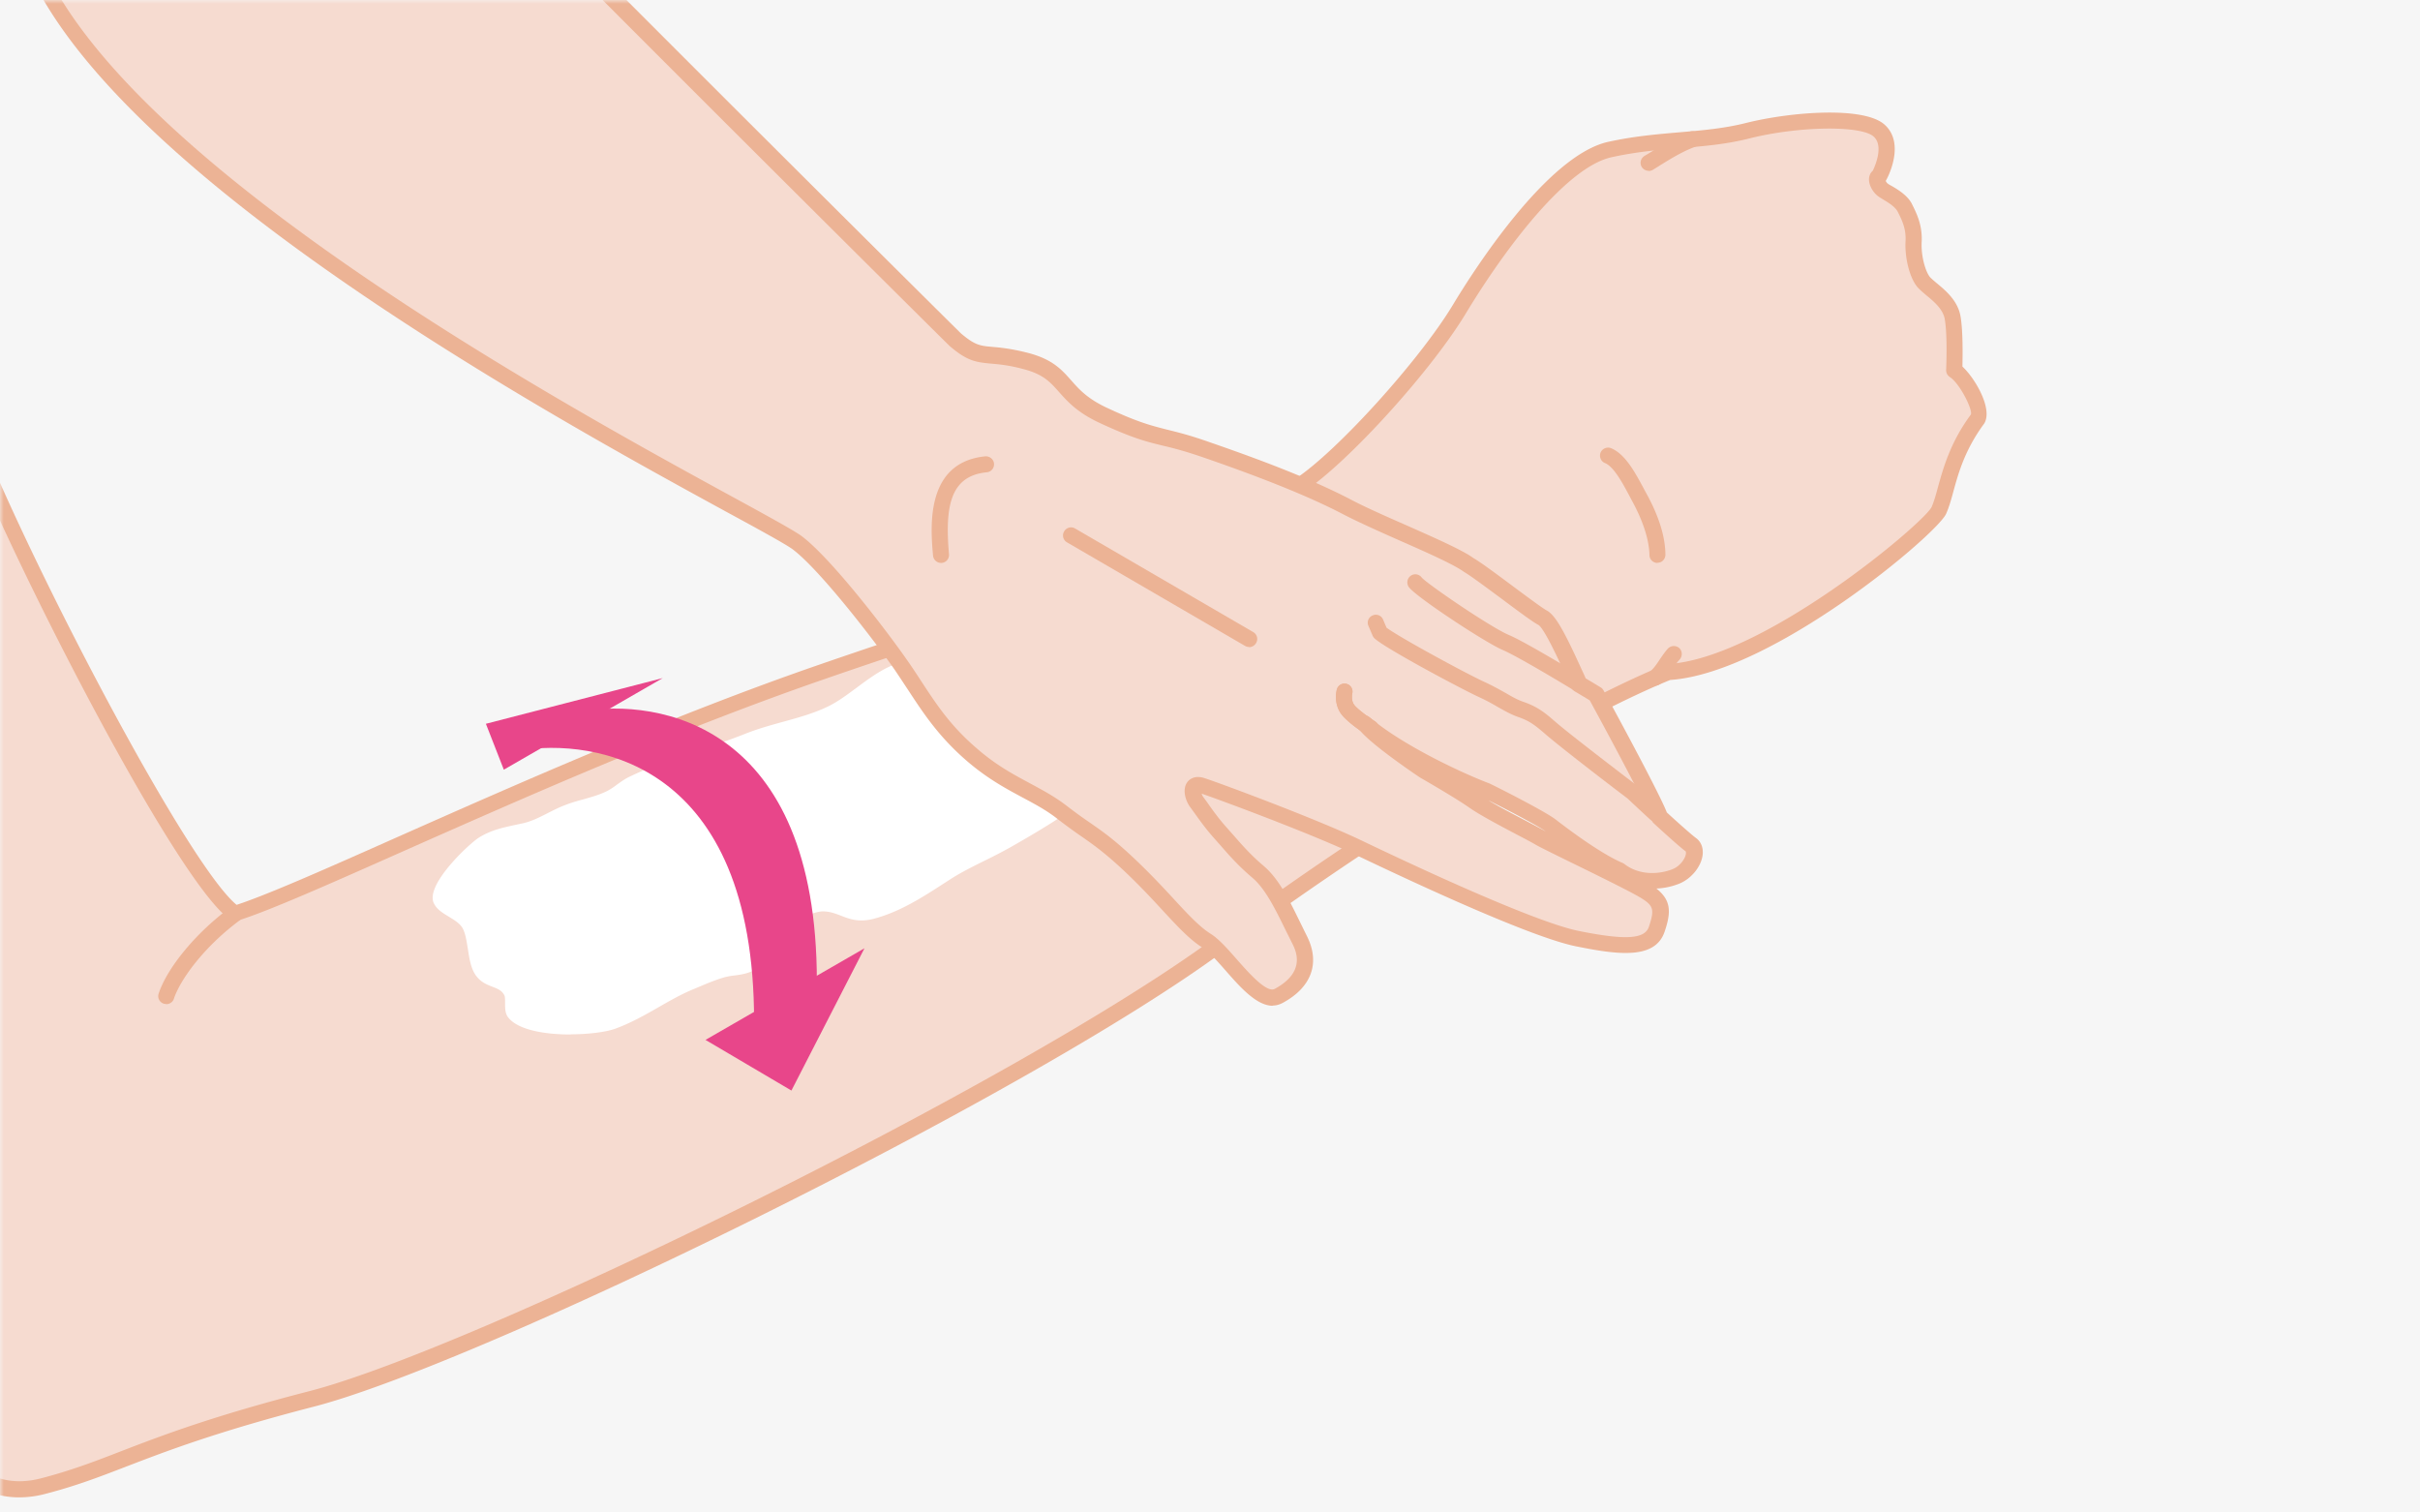 <svg width="320" height="200" viewBox="0 0 320 200" fill="none" xmlns="http://www.w3.org/2000/svg"><path fill="#F6F6F6" d="M0 0h320v200H0z"/><mask id="a" style="mask-type:alpha" maskUnits="userSpaceOnUse" x="0" y="0" width="320" height="200"><path fill="#D9D9D9" d="M0 0h320v200H0z"/></mask><g mask="url(#a)"><path d="M258.396 48.968s.211-4.62-.211-6.989c-.422-2.368-3.117-3.775-3.866-4.737-.75-.961-1.406-3.236-1.289-5.276.117-2.04-.656-3.448-1.195-4.526-.539-1.08-2.156-1.83-2.789-2.252-.656-.422-1.171-1.618-.586-1.876 0 0 2.227-4.01 0-6.027-2.226-2.017-11.317-1.5-17.34 0-6.022 1.501-11.528 1.009-18.277 2.51-6.748 1.5-15.325 13.554-19.871 21.082-4.522 7.528-15.535 19.582-21.065 23.264-13.052 9.38-30.416 13.39-63.198 24.694-32.782 11.327-67.556 28.846-77.655 31.965-7.428-4.925-34.727-58.676-37.445-70.706-23.854 3.33-62.682 25.14-56.074 51.898 6.631 26.758 49.747 77.46 51.762 82.478 2.015 5.019 6.561 14.563 16.333 12.054 9.771-2.509 14.106-6.027 35.523-11.538 21.418-5.511 93.308-40.407 120.068-60.129 26.76-19.699 48.834-31.707 59.378-35.998 13.052-.727 34.61-18.855 35.758-21.364 1.148-2.51 1.359-7.036 5.108-12.054.821-1.314-1.546-5.512-3.046-6.473" fill="#F6DBD0"/><path d="M2.51 198.001c-5.904 0-10.661-4.408-14.176-13.132-.492-1.196-4.1-6.004-8.694-12.101-13.356-17.706-38.194-50.655-43.115-70.519-1.922-7.809-.305-15.618 4.85-23.24 10.568-15.666 34.797-27.532 52.138-29.947a1.045 1.045 0 0 1 1.171.82c2.671 11.82 29.08 63.577 36.602 69.768 4.077-1.336 11.716-4.713 21.253-8.958 15.184-6.731 35.992-15.97 55.84-22.818 8.154-2.814 15.395-5.183 21.792-7.294 19.613-6.449 31.47-10.318 41.147-17.283 5.554-3.682 16.403-15.69 20.785-22.96 2.765-4.596 12.466-19.769 20.527-21.575 3.397-.75 6.444-1.008 9.419-1.266 3.023-.258 5.882-.492 8.858-1.243 5.928-1.477 15.583-2.228 18.301.235 2.812 2.532.328 7.129.211 7.317 0 .046-.047.07-.071.117.071.14.188.305.305.375.117.094.281.188.469.281.843.493 2.132 1.267 2.694 2.392.633 1.267 1.406 2.815 1.289 5.043-.094 1.782.469 3.799 1.055 4.573.14.187.539.515.89.82 1.195.985 2.812 2.322 3.187 4.386.351 1.993.281 5.37.258 6.683 1.663 1.525 4.053 5.605 2.882 7.528-2.531 3.424-3.398 6.496-4.077 8.982-.305 1.126-.586 2.11-.961 2.955-1.242 2.744-22.987 21.06-36.485 21.974-10.825 4.432-32.688 16.439-58.979 35.81-26.338 19.418-98.393 54.619-120.42 60.294-12.7 3.283-19.378 5.839-24.744 7.903-3.632 1.407-6.772 2.603-10.78 3.635a13.393 13.393 0 0 1-3.397.445h-.023ZM-7.143 51.266c-16.777 2.65-39.67 14.024-49.723 28.916-4.804 7.105-6.327 14.352-4.546 21.551 4.827 19.442 29.501 52.18 42.74 69.745 5.671 7.528 8.413 11.186 8.975 12.593 3.75 9.334 8.694 13.063 15.09 11.421 3.89-1.008 6.984-2.181 10.545-3.564 5.413-2.088 12.139-4.667 24.98-7.974 21.885-5.652 93.495-40.641 119.693-59.942 26.572-19.582 48.716-31.706 59.612-36.138a.826.826 0 0 1 .328-.07c12.583-.704 33.813-18.598 34.867-20.755.305-.68.563-1.595.844-2.65.703-2.51 1.64-5.933 4.358-9.592.235-.68-1.499-4.127-2.788-4.948a1.089 1.089 0 0 1-.492-.938c0-.047.211-4.526-.188-6.754-.234-1.29-1.452-2.322-2.46-3.142-.492-.423-.914-.774-1.219-1.15-.984-1.243-1.616-3.822-1.499-5.98.093-1.665-.492-2.814-1.008-3.846-.351-.727-1.359-1.313-1.945-1.665-.211-.14-.421-.258-.562-.352-.703-.469-1.383-1.5-1.312-2.439.023-.398.211-.773.492-1.008.351-.727 1.453-3.33.117-4.526-1.664-1.501-9.912-1.384-16.379.234-3.14.798-6.069 1.032-9.186 1.29-2.882.235-5.881.493-9.139 1.22-5.764 1.29-13.684 11.49-19.191 20.59-4.569 7.598-15.559 19.723-21.394 23.592-9.912 7.106-22.542 11.257-41.686 17.542-6.374 2.087-13.614 4.456-21.745 7.27-19.777 6.824-40.538 16.04-55.676 22.748-10.029 4.455-17.95 7.973-22.003 9.216a1.001 1.001 0 0 1-.89-.141c-7.71-5.136-33.93-57.198-37.633-70.4l.023.046Z" fill="#ECB395"/><path d="M21.964 132.761s-.234 0-.328-.046a1.048 1.048 0 0 1-.656-1.337c1.171-3.494 4.99-8.091 9.49-11.398a1.05 1.05 0 0 1 1.476.211c.352.47.258 1.126-.21 1.478-4.781 3.541-7.898 7.856-8.741 10.389-.14.445-.563.727-1.008.727l-.023-.024ZM217.999 22.585a1.07 1.07 0 0 1-.914-.516c-.305-.516-.117-1.15.375-1.454.281-.164.586-.352.937-.563 1.289-.82 3.093-1.923 5.015-2.627.562-.21 1.148.07 1.359.634.211.54-.07 1.149-.633 1.36-1.734.633-3.397 1.688-4.616 2.439-.375.234-.703.445-.984.61a1.09 1.09 0 0 1-.539.14v-.023ZM218.861 90.688c-.304 0-.609-.118-.796-.376a1.071 1.071 0 0 1 .117-1.5c.468-.399.867-.962 1.265-1.572.352-.515.703-1.031 1.101-1.477a1.092 1.092 0 0 1 1.5-.07c.422.398.445 1.055.07 1.5-.351.376-.632.798-.914 1.22-.468.68-.96 1.407-1.64 1.993a1.065 1.065 0 0 1-.679.258l-.024.024ZM219.166 74.436a1.046 1.046 0 0 1-1.055-1.032c-.047-2.064-.867-4.573-2.367-7.293l-.398-.75c-.726-1.36-1.945-3.66-3.116-4.128-.539-.211-.797-.844-.586-1.384a1.08 1.08 0 0 1 1.382-.586c1.898.774 3.211 3.283 4.195 5.089l.375.703c1.71 3.05 2.601 5.84 2.624 8.279 0 .586-.445 1.079-1.031 1.079l-.023.023Z" fill="#ECB395"/><path d="M121.361 88.108c-4.475-.118-7.779 4.291-11.693 6.12-3.585 1.69-7.264 2.135-10.896 3.565-5.061 2.017-10.498 3.33-15.372 5.699-.984.492-1.804 1.266-2.741 1.759-1.758.938-3.82 1.219-5.694 1.946-1.898.751-3.68 1.97-5.694 2.439-1.992.469-3.796.68-5.6 1.806-1.664 1.032-6.468 6.097-5.648 7.669.656 1.242 2.953 1.688 3.796 3.259.96 1.829.61 4.878 1.828 6.309 1.078 1.266 2.859.891 3.702 2.532.399.751-.023 2.205.422 2.791 1.898 2.509 10.45 2.275 13.216 1.29 3.679-1.313 6.819-3.776 10.498-5.277 1.382-.562 2.765-1.196 4.17-1.571 1.29-.352 2.625-.187 3.89-1.008 1.57-1.056 1.781-2.721 2.859-4.151 1.219-1.571 4.523-3.682 6.608-3.541 2.461.187 3.468 1.759 6.397.961 3.609-.985 6.819-3.189 9.936-5.206 2.507-1.595 5.248-2.697 7.85-4.198 3.678-2.11 7.17-4.151 10.497-6.848.117-.047.188-.117.188-.258" fill="#fff"/><path d="M75.435 136.794c-3.35 0-6.96-.586-8.248-2.275-.399-.516-.399-1.196-.399-1.876 0-.375 0-.844-.093-1.032-.328-.61-.774-.821-1.57-1.126-.656-.258-1.406-.539-2.016-1.266-.82-.938-1.03-2.369-1.242-3.729-.163-.985-.304-2.017-.679-2.72-.352-.657-1.101-1.102-1.828-1.548-.773-.469-1.57-.938-1.968-1.735-1.289-2.416 4.686-7.95 5.928-8.724 1.57-.985 3.117-1.313 4.734-1.665.351-.071.726-.164 1.101-.235 1.148-.258 2.203-.797 3.35-1.383.75-.376 1.477-.751 2.25-1.032.774-.305 1.594-.54 2.39-.751 1.149-.328 2.25-.633 3.234-1.149a9.123 9.123 0 0 0 1.172-.774c.492-.351 1.007-.727 1.57-1.008 2.976-1.454 6.186-2.533 9.303-3.565 2.038-.68 4.147-1.383 6.139-2.18 1.663-.657 3.351-1.126 4.967-1.572 2.039-.563 3.961-1.079 5.882-1.993 1.336-.633 2.578-1.572 3.913-2.556 2.461-1.83 4.991-3.682 8.131-3.636.446 0 .774.376.774.798 0 .422-.399.774-.797.774h-.164c-2.531 0-4.687 1.618-6.983 3.33-1.336.985-2.718 2.017-4.194 2.72-2.039.962-4.125 1.525-6.14 2.087-1.57.446-3.21.892-4.803 1.525-2.04.82-4.171 1.524-6.234 2.204-3.046 1.009-6.21 2.064-9.091 3.471-.469.235-.89.539-1.36.868-.445.328-.89.633-1.358.891-1.125.586-2.344.938-3.539 1.29-.75.211-1.523.422-2.25.703-.702.282-1.405.633-2.108.985-1.172.586-2.367 1.196-3.703 1.501-.374.094-.75.164-1.124.258-1.547.328-2.906.61-4.242 1.454-1.898 1.173-5.717 5.699-5.366 6.637.211.398.774.727 1.383 1.102.867.516 1.851 1.126 2.39 2.158.492.938.68 2.11.844 3.212.187 1.149.351 2.345.89 2.932.351.422.844.61 1.406.821.797.304 1.804.703 2.413 1.876.282.539.282 1.196.282 1.759 0 .304 0 .797.07.914 1.547 2.04 9.63 1.994 12.326 1.009 1.897-.681 3.631-1.665 5.46-2.697 1.593-.915 3.233-1.853 5.014-2.557l.726-.304c1.148-.469 2.344-.962 3.538-1.314.493-.14.961-.187 1.453-.258.82-.117 1.547-.211 2.203-.633.797-.539 1.195-1.29 1.617-2.181.281-.586.586-1.196 1.054-1.806 1.266-1.641 4.851-4.01 7.288-3.846 1.078.071 1.898.399 2.624.657 1.102.422 1.969.75 3.515.328 3.117-.844 5.975-2.673 8.74-4.455l.985-.634c1.476-.938 3.022-1.712 4.545-2.462 1.125-.563 2.25-1.126 3.351-1.735 3.914-2.252 7.171-4.175 10.357-6.754a.752.752 0 0 1 .68-.446c.422 0 .797.328.82.75 0 .423-.211.798-.562.962-3.257 2.627-6.702 4.667-10.521 6.848a67.825 67.825 0 0 1-3.422 1.782c-1.546.774-2.999 1.478-4.405 2.369l-.984.633c-2.859 1.853-5.811 3.752-9.186 4.667-2.038.563-3.28.093-4.475-.376-.68-.258-1.336-.515-2.179-.562-1.641-.118-4.781 1.712-5.929 3.236-.375.469-.632.985-.89 1.548-.492.985-1.008 2.017-2.156 2.79-.984.634-1.992.774-2.882.892-.422.046-.844.117-1.242.211-1.101.304-2.25.774-3.351 1.243l-.726.304c-1.688.681-3.28 1.595-4.828 2.486-1.804 1.032-3.678 2.087-5.694 2.814-1.195.423-3.468.727-5.858.727l-.023.024Z" fill="#fff"/><path d="M105.306 71.692c3.632 2.674 10.873 12.031 13.732 16.112 2.858 4.08 4.71 7.856 9.396 11.936 4.686 4.057 8.342 4.855 11.997 7.692 3.656 2.838 4.968 3.19 9.35 7.364 4.382 4.174 7.1 7.927 9.795 9.639 2.695 1.688 6.725 8.817 9.513 7.293 2.789-1.501 4.523-3.916 2.765-7.434-1.78-3.518-3.257-7.082-5.53-9.005-2.273-1.923-3.491-3.495-4.92-5.089-1.43-1.595-2.531-3.284-3.164-4.128-.633-.868-.937-2.72.797-2.157 1.734.586 14.505 5.276 20.597 8.184 6.069 2.908 22.776 10.788 28.963 12.054 6.186 1.243 9.654 1.337 10.497-1.266.867-2.603.727-3.682-1.64-5.113-2.367-1.43-12.419-6.167-13.802-6.988-1.382-.821-6.748-3.471-8.67-4.831-1.921-1.36-6.655-4.057-6.655-4.057s-6.748-4.526-7.849-6.215c4.499 3.87 12.677 7.622 16.121 8.912.914.422 7.241 3.635 8.53 4.62 1.265.961 5.928 4.549 9.091 5.886 2.437 1.876 5.437 1.595 7.382.821 1.944-.774 3.21-3.33 1.968-4.221-.609-.423-2.414-2.064-4.124-3.612-.516-1.853-8.366-16.228-8.366-16.228s-.913-.563-2.249-1.36c-1.031-2.181-3.492-8.115-4.827-8.795-1.312-.68-7.92-5.933-9.818-7.012-2.32-1.712-11.482-5.253-15.981-7.621-4.499-2.37-10.639-4.831-18.559-7.575-6.631-2.298-6.748-1.337-13.708-4.573-5.858-2.72-4.733-5.746-10.263-7.2-5.554-1.454-5.905.094-9.326-2.837-.399-.352-74.914-74.341-79.835-80.439L2.812-9.707c7.827 34.262 95.535 76.522 102.494 81.4Z" fill="#F6DBD0"/><path d="M168.293 132.995c-2.133 0-4.312-2.463-6.257-4.691-1.078-1.219-2.179-2.462-2.999-2.978-1.734-1.079-3.351-2.838-5.413-5.065-1.312-1.431-2.812-3.026-4.546-4.691-2.835-2.697-4.358-3.775-6.116-4.995a70.563 70.563 0 0 1-3.14-2.298c-1.499-1.173-3.022-1.97-4.639-2.838-2.18-1.172-4.64-2.486-7.405-4.878-3.702-3.213-5.717-6.308-7.686-9.31-.609-.914-1.218-1.853-1.874-2.814-3-4.268-10.03-13.32-13.474-15.853-1.078-.75-4.241-2.486-8.647-4.878C72.15 54.62 8.53 19.866 1.852-9.426a1.073 1.073 0 0 1 .492-1.149l43.655-25.89a1.076 1.076 0 0 1 1.359.234c4.944 6.121 79.084 79.735 79.717 80.321 1.851 1.572 2.531 1.642 4.194 1.783 1.055.094 2.508.234 4.687.797 3.234.844 4.429 2.204 5.717 3.658 1.055 1.197 2.156 2.416 4.734 3.612 4.124 1.923 5.788 2.322 7.873 2.861 1.43.352 3.07.75 5.718 1.689 8.365 2.884 14.293 5.3 18.722 7.621 1.875.985 4.64 2.205 7.311 3.377 3.796 1.689 7.381 3.26 8.811 4.315.914.516 3.093 2.134 5.202 3.706 1.828 1.36 3.913 2.908 4.475 3.213 1.195.61 2.484 3.095 4.617 7.785.21.446.398.845.539 1.196 1.195.704 1.991 1.196 1.991 1.196.164.094.281.235.375.4.773 1.406 7.311 13.413 8.366 16.134 1.945 1.782 3.374 3.025 3.819 3.353.703.493 1.031 1.313.914 2.275-.187 1.548-1.523 3.166-3.117 3.799a9.082 9.082 0 0 1-2.999.633c1.992 1.572 1.945 3.166 1.101 5.676-1.242 3.775-6.256 3.072-11.716 1.969-5.835-1.172-20.808-8.114-29.197-12.124-5.811-2.767-17.972-7.27-20.316-8.067.047.164.118.328.235.469l.515.703c.633.915 1.523 2.158 2.578 3.33l.914 1.032c1.078 1.22 2.179 2.51 3.889 3.964 2.086 1.735 3.468 4.596 4.945 7.621l.843 1.712c1.781 3.541.633 6.778-3.21 8.841-.445.235-.89.352-1.336.352l.024.024ZM4.031-9.191c7.381 28.212 69.5 62.146 93.027 74.997 4.64 2.533 7.709 4.222 8.858 5.019 3.866 2.838 11.224 12.43 13.965 16.37.68.96 1.313 1.922 1.922 2.86 1.968 3.002 3.819 5.863 7.311 8.865 2.577 2.251 4.827 3.447 7.006 4.62 1.687.914 3.304 1.759 4.944 3.025a65.35 65.35 0 0 0 3.07 2.228c1.828 1.266 3.398 2.368 6.35 5.206 1.781 1.712 3.304 3.33 4.64 4.784 1.945 2.111 3.491 3.776 4.991 4.714 1.078.68 2.226 1.993 3.444 3.377 1.57 1.782 3.937 4.456 4.992 3.893 4.217-2.275 2.788-5.089 2.319-6.027l-.867-1.736c-1.382-2.814-2.671-5.464-4.405-6.941-1.851-1.572-2.999-2.885-4.124-4.175l-.891-1.008c-1.148-1.266-2.062-2.58-2.741-3.518l-.492-.68c-.539-.727-1.078-2.251-.352-3.26.235-.304.914-.985 2.32-.515 1.875.609 14.692 5.346 20.714 8.231 14.365 6.871 24.558 11.116 28.705 11.96 6.163 1.243 8.764 1.102 9.303-.563.773-2.321.609-2.79-1.172-3.869-1.335-.798-5.389-2.791-8.646-4.386-2.531-1.242-4.546-2.227-5.155-2.579-.469-.282-1.359-.751-2.437-1.314-2.226-1.172-4.968-2.626-6.304-3.564-1.851-1.313-6.514-3.987-6.561-4.01-1.218-.821-7.03-4.784-8.201-6.567a1.076 1.076 0 0 1 .187-1.383 1.038 1.038 0 0 1 1.383 0c4.382 3.752 12.536 7.504 15.793 8.724.914.422 7.405 3.705 8.787 4.784 4.781 3.682 7.475 5.159 8.858 5.745.094.047.164.071.234.141 2.015 1.548 4.616 1.36 6.35.68.961-.375 1.711-1.384 1.781-2.087 0-.094 0-.235-.047-.282-.749-.539-2.975-2.556-4.217-3.705a1.092 1.092 0 0 1-.305-.492c-.352-1.243-5.132-10.225-8.155-15.76-.351-.21-1.077-.656-1.991-1.196a1.097 1.097 0 0 1-.422-.445c-.188-.399-.422-.915-.703-1.525-.773-1.711-2.835-6.261-3.656-6.8-.679-.352-2.249-1.501-4.756-3.377-1.969-1.454-4.195-3.12-5.085-3.636-1.336-.984-4.991-2.603-8.506-4.15-2.695-1.196-5.483-2.44-7.428-3.448-4.242-2.228-10.287-4.69-18.418-7.504-2.578-.891-4.148-1.29-5.554-1.618-2.226-.54-3.96-.985-8.271-2.979-2.976-1.383-4.265-2.837-5.413-4.127-1.148-1.29-2.062-2.322-4.687-3.002-2.015-.54-3.304-.633-4.335-.727-1.991-.188-3.116-.352-5.413-2.322-.492-.445-70.79-70.26-79.365-79.875L4.03-9.191Zm192.896 115.099c1.383.821 3.281 1.806 4.757 2.58 1.101.586 2.062 1.079 2.531 1.36l.14.07c-1.195-.844-5.553-3.095-7.428-4.033v.023Z" fill="#ECB395"/><path d="M181.293 97.35a.982.982 0 0 1-.562-.165c-.258-.164-2.531-1.618-3.374-2.767-1.031-1.407-.633-3.049-.586-3.236a1.04 1.04 0 0 1 1.289-.75c.562.14.89.726.749 1.289 0 0-.187.844.235 1.454.468.633 1.968 1.688 2.788 2.228.492.305.633.961.328 1.454-.187.328-.539.492-.89.492h.023ZM165.179 85.553c-.188 0-.375-.047-.539-.14l-23.55-13.697a1.047 1.047 0 0 1-.375-1.453c.305-.516.938-.68 1.453-.376l23.55 13.696c.515.305.679.938.375 1.454-.188.328-.563.54-.914.54v-.024Z" fill="#ECB395"/><path d="M181.293 97.35a.982.982 0 0 1-.562-.165c-.258-.164-2.531-1.618-3.374-2.767-1.031-1.407-.633-3.049-.586-3.236a1.04 1.04 0 0 1 1.289-.75c.562.14.89.726.749 1.289 0 0-.187.844.235 1.454.468.633 1.968 1.688 2.788 2.228.492.305.633.961.328 1.454-.187.328-.539.492-.89.492h.023ZM208.838 91.533a1.09 1.09 0 0 1-.539-.14c-4.874-2.955-8.365-4.925-9.584-5.441-2.249-.938-11.622-7.106-12.442-8.349a1.078 1.078 0 0 1 .281-1.477 1.049 1.049 0 0 1 1.453.258c.773.867 9.162 6.613 11.552 7.598 1.781.75 6.936 3.823 9.865 5.582.492.304.656.961.351 1.454a1.042 1.042 0 0 1-.914.515h-.023ZM218.934 108.653c-.258 0-.516-.093-.727-.281-1.64-1.501-3.023-2.814-3.023-2.814-.281-.188-8.67-6.59-10.872-8.513-1.43-1.243-2.133-1.736-3.539-2.228-.96-.328-1.851-.844-2.811-1.384a25.644 25.644 0 0 0-2.414-1.266c-1.968-.891-12.091-6.261-13.755-7.716a1.126 1.126 0 0 1-.281-.375l-.562-1.313c-.235-.54 0-1.15.562-1.384a1.03 1.03 0 0 1 1.382.563l.446 1.056c1.827 1.36 10.896 6.261 13.052 7.222.96.446 1.804.915 2.601 1.36.89.517 1.663.962 2.437 1.22 1.734.61 2.671 1.267 4.217 2.627 2.156 1.876 10.779 8.419 10.85 8.489.093.07 1.476 1.384 3.093 2.885a1.07 1.07 0 0 1 .07 1.501 1.037 1.037 0 0 1-.773.351h.047ZM124.432 74.436a1.066 1.066 0 0 1-1.054-.962c-.328-3.705-1.078-12.335 6.912-13.133.539-.047 1.102.376 1.149.962a1.056 1.056 0 0 1-.961 1.15c-4.898.468-5.53 4.666-4.991 10.834a1.055 1.055 0 0 1-.961 1.149h-.094Z" fill="#ECB395"/><g clip-path="url(#b)" fill="#E8468A"><path d="M108.014 129.808c0-34.187-20.956-37.471-31.175-35.753l-8.3 5.198c10.22-1.719 31.175 1.565 31.175 35.753l8.278-5.198h.022Z"/><path d="m114.309 125.395-21.02 12.113 11.362 6.698 9.658-18.811ZM87.642 89.662l-21.02 12.114-2.372-6.068 23.392-6.046Z"/></g></g><defs><clipPath id="b"><path fill="#fff" transform="translate(64.25 89.662)" d="M0 0h50.06v54.543H0z"/></clipPath></defs></svg>